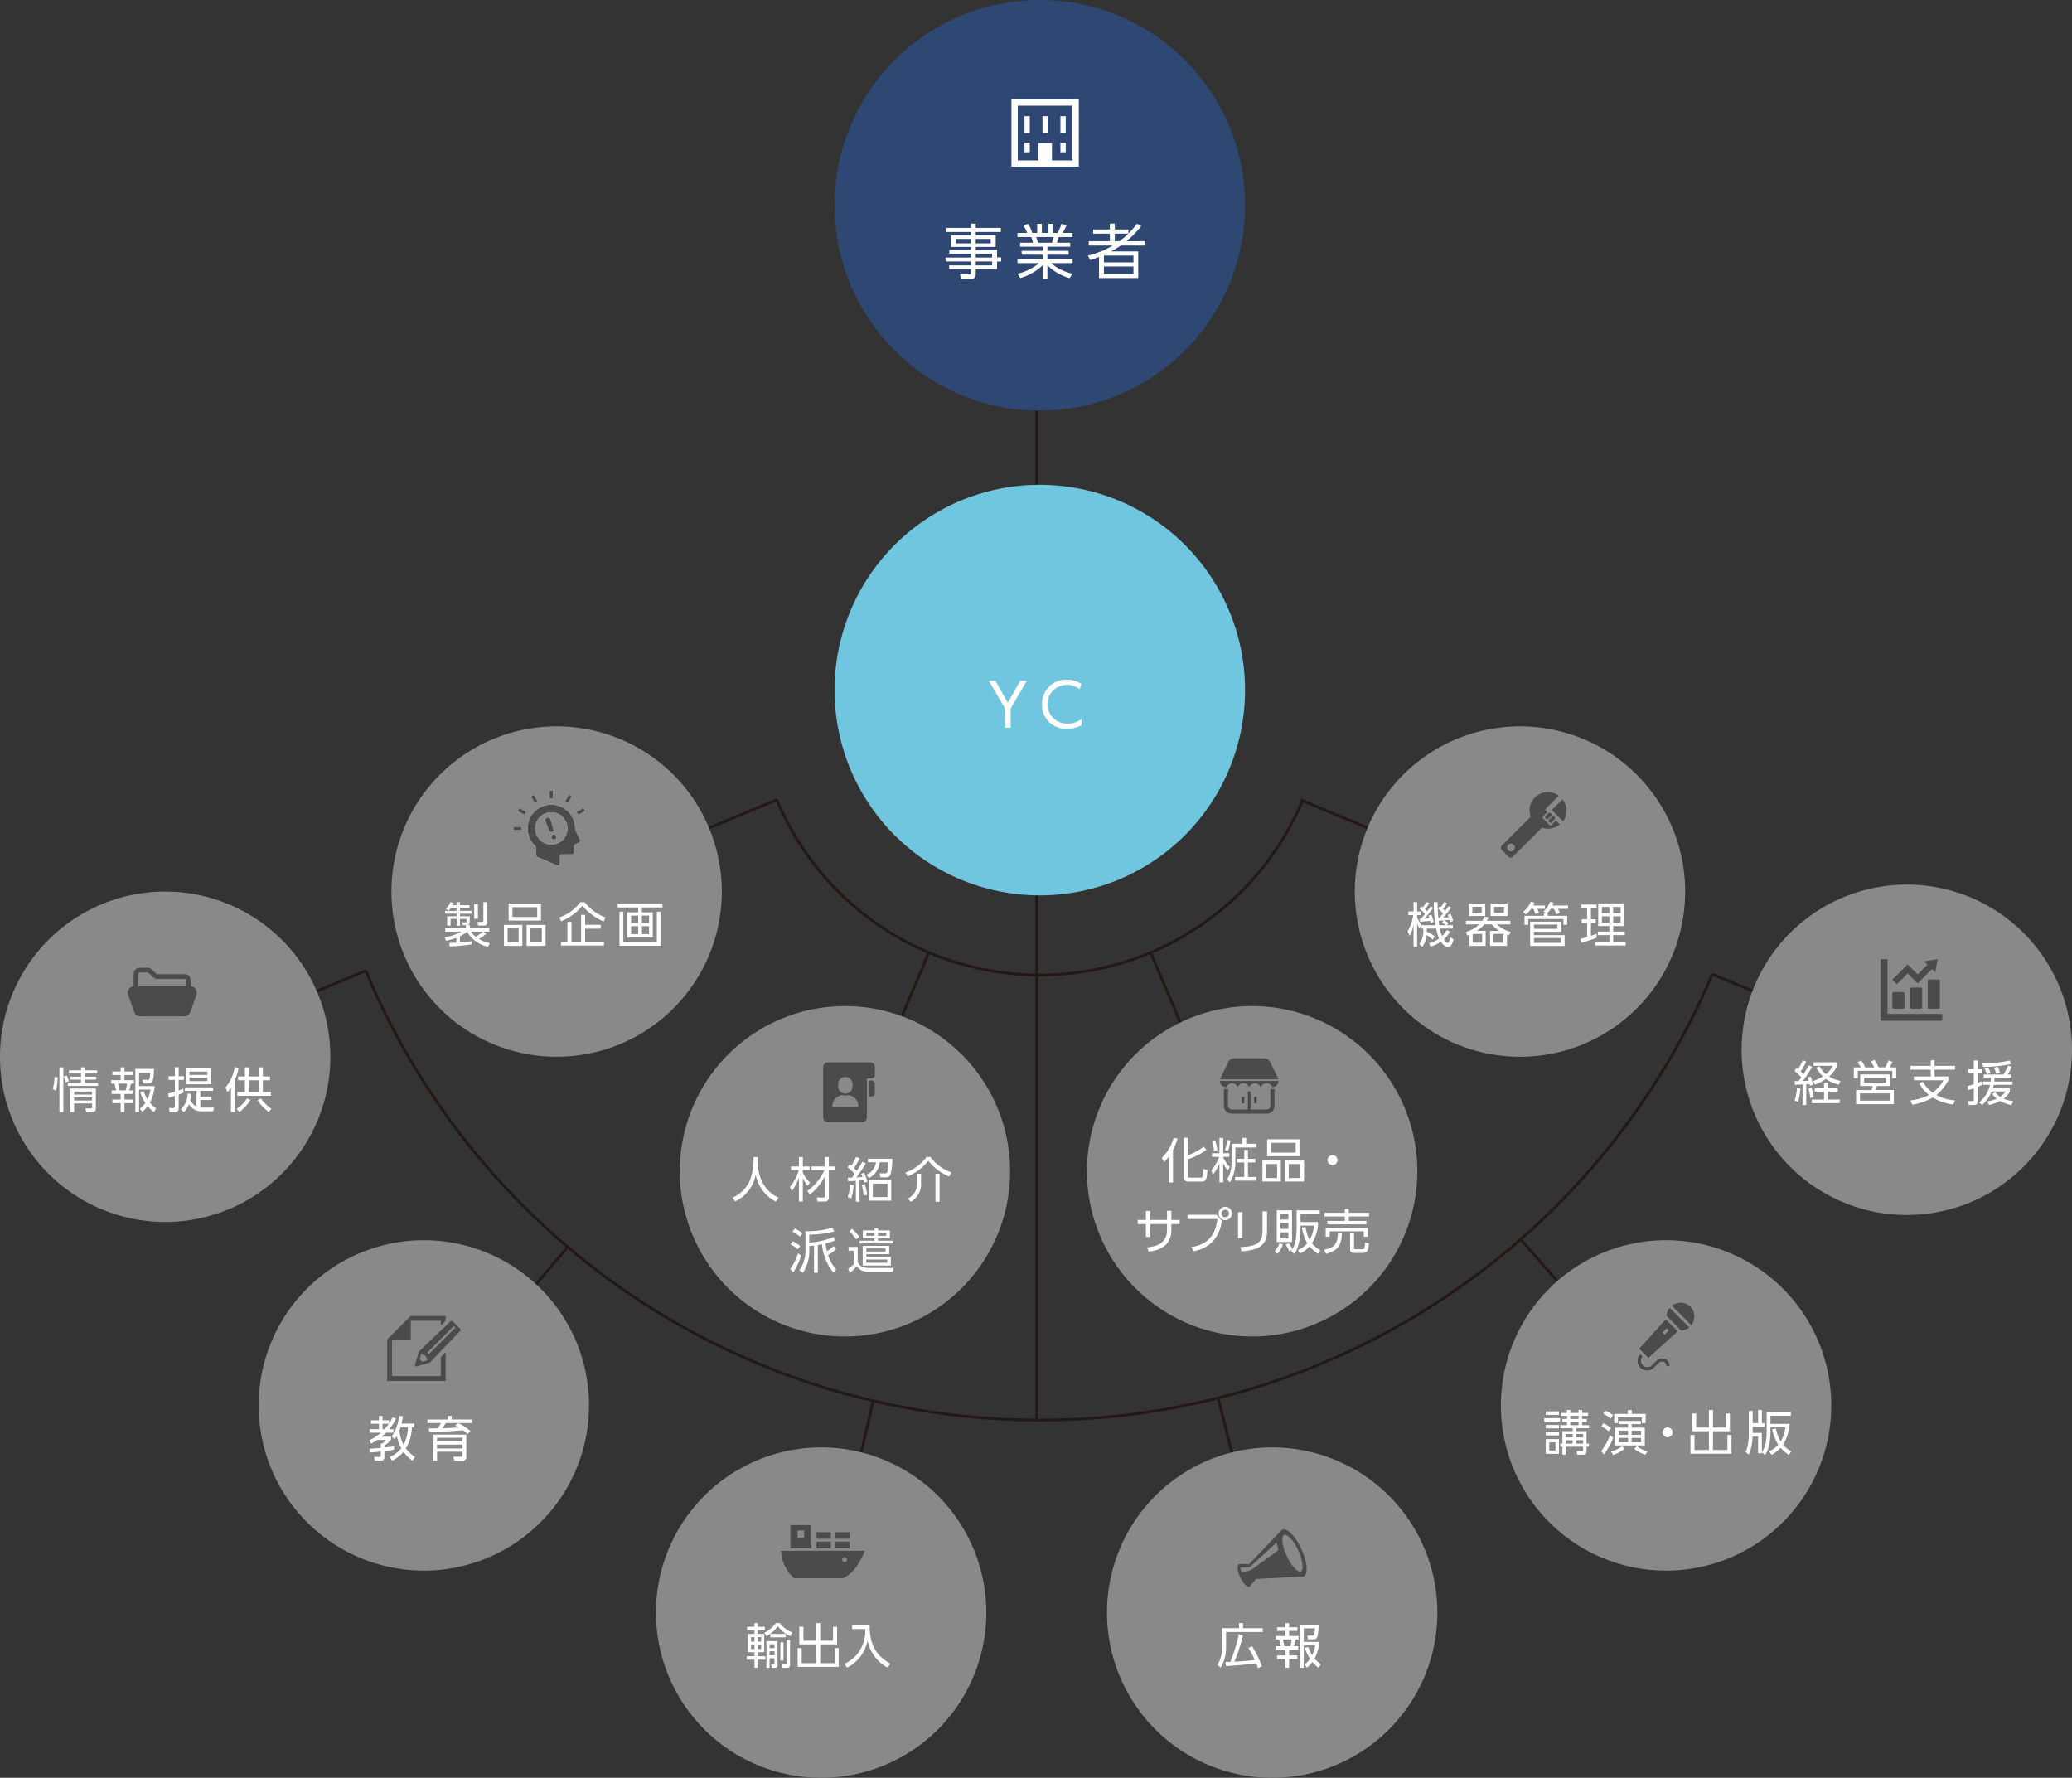 <svg xmlns="http://www.w3.org/2000/svg" xmlns:xlink="http://www.w3.org/1999/xlink" viewBox="0 0 318.122 272.915"><rect x="0" y="0" width="318.122" height="272.915" fill="#333333" stroke="none"/><defs><style>.cls-1,.cls-3{fill:none;}.cls-2{clip-path:url(#clip-path);}.cls-3{stroke:#231815;stroke-miterlimit:10;stroke-width:0.425px;}.cls-4{fill:#898989;}.cls-5{fill:#fff;}.cls-6{fill:#70c6df;}.cls-7{fill:#2e4773;}.cls-8{fill:#4c4b4c;}</style><clipPath id="clip-path" transform="translate(-0 -0)"><rect class="cls-1" width="318.123" height="272.916"/></clipPath></defs><title>アセット 1</title><g id="レイヤー_2" data-name="レイヤー 2"><g id="レイヤー_1-2" data-name="レイヤー 1"><g class="cls-2"><path class="cls-3" d="M262.903,149.56a112.114,112.114,0,0,1-206.743-.536" transform="translate(-0 -0)"/><path class="cls-3" d="M200.028,122.776a43.761,43.761,0,0,1-80.768,0" transform="translate(-0 -0)"/><line class="cls-3" x1="199.673" y1="122.775" x2="234.567" y2="137.452"/><line class="cls-3" x1="262.903" y1="149.559" x2="293.475" y2="162.23"/><line class="cls-3" x1="176.676" y1="146.233" x2="191.157" y2="180.492"/><line class="cls-3" x1="142.609" y1="146.239" x2="127.762" y2="181.361"/><line class="cls-3" x1="119.261" y1="122.775" x2="85.462" y2="136.868"/><line class="cls-3" x1="56.16" y1="149.023" x2="25.608" y2="161.743"/><line class="cls-3" x1="87.168" y1="191.416" x2="64.625" y2="218.004"/><line class="cls-3" x1="134.063" y1="215.07" x2="126.074" y2="249.152"/><line class="cls-3" x1="187.029" y1="214.634" x2="195.323" y2="247.555"/><line class="cls-3" x1="233.369" y1="190.133" x2="255.8" y2="215.749"/><path class="cls-4" d="M110.823,136.868a25.361,25.361,0,1,1-25.36-25.361,25.36,25.36,0,0,1,25.36,25.361" transform="translate(-0 -0)"/></g><path class="cls-5" d="M72.43,144.978a29.254,29.254,0,0,1-3.397.317L68.981,144.75c.288-.008.554-.015,1.093-.045v-.738a9.36,9.36,0,0,1-1.603.458l-.221-.568a6.568,6.568,0,0,0,2.6-.835H68.346v-.51h3.183V142.039h-.443l-.111-.443.524.008c.089,0,.133-.022.133-.141v-.398H70.628v1.063h-.517v-1.063h-.931v1.026h-.524v-1.433h1.455v-.392H68.324V139.831h1.787v-.429h-.886a2.761,2.761,0,0,1-.354.399l-.414-.273a3.168,3.168,0,0,0,.687-1.034l.524.118a2.641,2.641,0,0,1-.17.354h.613v-.473h.517v.473h1.47v.436H70.628v.429h1.765v.436H70.628v.392h1.492v.864c0,.398-.222.458-.34.495h.362v.494h2.984v.51H74.217l.443.325a8.693,8.693,0,0,1-1.115.798,5.388,5.388,0,0,0,1.654.643l-.273.568a5.03,5.03,0,0,1-3.22-2.312,4.972,4.972,0,0,1-1.101.701v.923c.51-.029,1.308-.11,1.824-.185Zm-.118-1.957a2.714,2.714,0,0,0,.761.798,8.47,8.47,0,0,0,1.049-.798Zm1.063-4.225v2.253h-.568v-2.253Zm1.44-.303v3.065a.494.494,0,0,1-.562.531h-.856l-.082-.568.709.007c.155,0,.192-.036.192-.199v-2.836Z" transform="translate(-0 -0)"/><path class="cls-5" d="M80.199,141.987V145.208H77.37v-3.221Zm-2.26.539v2.142h1.691v-2.142Zm5.125-3.796v2.593h-4.971v-2.593Zm-4.38.539v1.5H82.481v-1.5Zm5.081,2.718V145.208h-2.917v-3.221Zm-2.348.539v2.142h1.78v-2.142Z" transform="translate(-0 -0)"/><path class="cls-5" d="M85.862,140.851a6.889,6.889,0,0,0,3.235-2.356h.665a7.395,7.395,0,0,0,3.235,2.356l-.318.612a8.555,8.555,0,0,1-3.257-2.437,8.142,8.142,0,0,1-3.271,2.407Zm6.374,1.721H89.843v1.994h2.888v.591h-6.602v-.591h.989v-3.036h.628v3.036h1.47v-4.114h.627v1.521h2.393Z" transform="translate(-0 -0)"/><path class="cls-5" d="M101.711,139.307H98.557v.754h1.669V143.915H96.327v-3.854h1.654v-.754H94.828v-.562h6.883Zm-6.012.65v4.689h5.147V139.957h.605v5.235H95.108V139.957Zm2.282.605H96.896v1.13h1.086Zm0,1.625H96.896v1.218h1.086Zm1.669-1.625H98.557v1.13h1.093Zm0,1.625H98.557v1.218h1.093Z" transform="translate(-0 -0)"/><g class="cls-2"><path class="cls-4" d="M155.088,179.809a25.361,25.361,0,1,1-25.361-25.361,25.36,25.36,0,0,1,25.361,25.361" transform="translate(-0 -0)"/></g><path class="cls-5" d="M116.348,177.626v.894a7.004,7.004,0,0,0,.724,3.036,5.423,5.423,0,0,0,2.474,2.312l-.436.591a5.886,5.886,0,0,1-3.087-4.144,5.619,5.619,0,0,1-3.139,4.113l-.421-.568a5.124,5.124,0,0,0,2.629-2.555,8.535,8.535,0,0,0,.591-2.792V177.626Z" transform="translate(-0 -0)"/><path class="cls-5" d="M123.999,182.058a6.062,6.062,0,0,1-.738-1.204v3.597h-.599v-3.648a7.579,7.579,0,0,1-1.1,2.046l-.273-.657a7.127,7.127,0,0,0,1.359-2.57h-1.211v-.546h1.226V177.626h.599v1.448h1.041v.546h-1.041v.421a5.528,5.528,0,0,0,1.1,1.507Zm-.074.79a7.974,7.974,0,0,0,2.651-3.213h-1.972v-.561h2.046V177.626h.605v1.448h1.004v.561h-1.004v4.232a.577.577,0,0,1-.643.583h-1.093l-.104-.62.968.007c.192,0,.266-.021.266-.236v-3.013a8.177,8.177,0,0,1-2.282,2.762Z" transform="translate(-0 -0)"/><path class="cls-5" d="M132.935,178.594a21.355,21.355,0,0,1-1.455,2.156c.147-.007.805-.044.938-.052-.104-.258-.133-.324-.207-.487l.458-.191a8.703,8.703,0,0,1,.524,1.366l-.502.185a3.153,3.153,0,0,0-.103-.399c-.207.03-.251.03-.621.06v3.242h-.561v-3.198c-.333.015-1.079.06-1.174.066l-.052-.554c.222,0,.317,0,.62-.007.133-.178.207-.267.421-.569a7.017,7.017,0,0,0-1.079-1.004l.311-.473c.155.118.192.155.251.207a10.059,10.059,0,0,0,.731-1.345l.562.214a12.473,12.473,0,0,1-.886,1.5c.155.14.185.17.436.428.251-.369.576-.894.85-1.381Zm-2.784,5.185a7.216,7.216,0,0,0,.384-1.92l.532.073a8.095,8.095,0,0,1-.369,2.039Zm2.444-.222a9.467,9.467,0,0,0-.295-1.662l.487-.117a11.956,11.956,0,0,1,.362,1.632Zm.458-3.234a2.372,2.372,0,0,0,1.433-1.891h-1.226v-.547h3.737a8.446,8.446,0,0,1-.295,2.489.716.716,0,0,1-.65.369H135.187l-.148-.62.864.007c.229,0,.295-.155.347-.317a7.06,7.06,0,0,0,.147-1.381H135.083a3.243,3.243,0,0,1-1.669,2.437Zm3.781,3.995h-3.419v-3.168H136.834Zm-.576-2.614h-2.252v2.061h2.252Z" transform="translate(-0 -0)"/><path class="cls-5" d="M139.012,180.012a6.984,6.984,0,0,0,3.25-2.407h.576a6.88,6.88,0,0,0,3.234,2.378l-.347.628a7.984,7.984,0,0,1-3.198-2.415,7.65,7.65,0,0,1-3.176,2.393Zm2.4,1.573a3.127,3.127,0,0,1-1.573,2.909l-.458-.494a2.533,2.533,0,0,0,1.433-2.452v-1.366h.598Zm2.844,2.895h-.628v-4.298h.628Z" transform="translate(-0 -0)"/><path class="cls-5" d="M121.34,194.809a9.208,9.208,0,0,0,1.182-2.399l.495.31a10.729,10.729,0,0,1-1.218,2.593Zm1.152-3.027a4.96,4.96,0,0,0-1.107-.754l.303-.473a4.606,4.606,0,0,1,1.167.731Zm.354-1.936a6.146,6.146,0,0,0-1.174-.768l.354-.48a4.827,4.827,0,0,1,1.174.724Zm5.532,1.876a5.332,5.332,0,0,1-1.241.931,5.664,5.664,0,0,0,1.248,2.216l-.414.517a8.053,8.053,0,0,1-1.765-4.372c-.207.045-.443.081-.643.111v4.261h-.583v-4.173c-.111.016-.288.037-.731.074v.317a6.265,6.265,0,0,1-.967,3.789l-.546-.369a5.529,5.529,0,0,0,.923-3.412v-2.6a14.765,14.765,0,0,0,4.158-.524l.251.562a16.313,16.313,0,0,1-3.818.487v1.219a11.457,11.457,0,0,0,3.722-.857l.273.518a10.094,10.094,0,0,1-1.5.479c.089.621.185,1.005.222,1.175a5.315,5.315,0,0,0,1.02-.79Z" transform="translate(-0 -0)"/><path class="cls-5" d="M131.679,191.419v2.172c.177.952,1.219,1.056,1.721,1.056h3.804l-.133.568H133.415a1.905,1.905,0,0,1-1.854-.856,7.788,7.788,0,0,1-1.078,1.063l-.258-.635a5.226,5.226,0,0,0,.864-.731V192.003h-.805v-.584Zm-.221-1.159a7.971,7.971,0,0,0-1.056-1.241l.421-.376a6.721,6.721,0,0,1,1.108,1.226Zm5.642.62h-5.118v-.413h2.29v-.354h-1.802v-1.227h1.802V188.539h.532v.347h1.824v1.227h-1.824v.354h2.297Zm-.569,1.647h-3.522v.413h3.767v1.337h-4.321v-3.021h4.077Zm-2.26-3.258h-1.263v.443h1.263Zm1.699,2.386h-2.961v.466h2.961Zm.251,1.699h-3.212v.494h3.212Zm-.147-4.085h-1.271v.443h1.271Z" transform="translate(-0 -0)"/><g class="cls-2"><path class="cls-4" d="M217.606,179.809a25.362,25.362,0,1,1-25.361-25.361,25.36,25.36,0,0,1,25.361,25.361" transform="translate(-0 -0)"/></g><path class="cls-5" d="M180.1,181.527h-.627v-3.996a4.717,4.717,0,0,1-.746.857l-.34-.65a6.665,6.665,0,0,0,1.81-3.064l.605.104a8.324,8.324,0,0,1-.702,1.728Zm5.118-5a9.713,9.713,0,0,1-2.836,1.433V180.456c0,.267.037.325.325.325h1.625c.272,0,.391,0,.398-1.344l.635.154c-.007,1.795-.465,1.795-.856,1.795H182.471c-.288,0-.709-.037-.709-.613V174.666h.62v2.674a8.25,8.25,0,0,0,2.423-1.314Z" transform="translate(-0 -0)"/><path class="cls-5" d="M186.075,177.591v-.547h1.152v-2.355h.576v2.355h.945v.547h-.945v.104a6.102,6.102,0,0,0,1.004,1.455l-.295.546a4.288,4.288,0,0,1-.709-1.159v2.969h-.576v-2.902a6.73,6.73,0,0,1-.997,1.721l-.251-.635a7.447,7.447,0,0,0,1.211-2.098Zm.317-.923a8.765,8.765,0,0,0-.295-1.521l.473-.104a8.06,8.06,0,0,1,.332,1.514Zm1.684-.111a6.458,6.458,0,0,0,.333-1.565l.509.089a8.771,8.771,0,0,1-.376,1.609Zm3.257-1.868v.894h1.559v.568h-3.22v2.083a6.016,6.016,0,0,1-.835,3.271l-.465-.45a2.685,2.685,0,0,0,.479-.968,6.67,6.67,0,0,0,.244-1.897V175.582h1.64v-.894Zm1.396,3.767h-1.123v2.223h1.285v.568H189.627v-.568h1.403v-2.223H189.938v-.562h1.093v-1.366h.576v1.366h1.123Z" transform="translate(-0 -0)"/><path class="cls-5" d="M196.651,178.159v3.221h-2.828v-3.221Zm-2.26.539v2.142H196.083v-2.142Zm5.125-3.796v2.593h-4.97v-2.593Zm-4.379.539v1.5h3.796v-1.5Zm5.081,2.718v3.221h-2.918v-3.221Zm-2.349.539v2.142h1.779v-2.142Z" transform="translate(-0 -0)"/><path class="cls-5" d="M205.352,178.093a.761.761,0,1,1-.761-.761A.764.764,0,0,1,205.352,178.093Z" transform="translate(-0 -0)"/><path class="cls-5" d="M181.122,187.277v.635h-1.277v.938c0,2.718-2.371,3.153-3.479,3.286l-.243-.643c2.09-.199,3.057-1.049,3.057-2.673v-.909h-2.577v1.987h-.672v-1.987h-1.248v-.635h1.248v-1.374h.672v1.374h2.577V185.874h.665v1.403Z" transform="translate(-0 -0)"/><path class="cls-5" d="M186.772,186.487l.819.931a5.779,5.779,0,0,1-1.174,2.902,4.977,4.977,0,0,1-3.184,1.743l-.317-.628c2.378-.354,3.678-1.647,4.003-4.306h-4.594v-.643Zm2.378-.199a1.026,1.026,0,1,1-1.026-1.026A1.024,1.024,0,0,1,189.15,186.288Zm-1.596,0a.569.569,0,1,0,.569-.569A.574.574,0,0,0,187.555,186.288Z" transform="translate(-0 -0)"/><path class="cls-5" d="M190.762,190.047H190.082V186.081h.68Zm3.767-.945c0,2.467-2.023,2.873-3.907,2.991l-.199-.643c1.994-.096,3.412-.421,3.412-2.305v-3.183h.694Z" transform="translate(-0 -0)"/><path class="cls-5" d="M195.689,192.093a3.873,3.873,0,0,0,.768-1.27l.518.244a4.665,4.665,0,0,1-.835,1.41Zm2.681-6.292v4.859h-2.349v-4.859Zm-.562.546h-1.218v.872h1.218Zm0,1.389h-1.218v.916h1.218Zm0,1.447h-1.218v.923h1.218Zm1.264-3.382H202.624v.568h-2.946v1.226h2.681v.584a6.488,6.488,0,0,1-.923,2.673,4.753,4.753,0,0,0,1.284,1.086l-.324.547a5.408,5.408,0,0,1-1.337-1.152,4.429,4.429,0,0,1-1.47,1.101l-.34-.532a3.591,3.591,0,0,0,1.455-1.063,6.535,6.535,0,0,1-.805-2.378l.554-.125a5.486,5.486,0,0,0,.62,1.986,5.175,5.175,0,0,0,.68-2.172h-2.075v.555a11.562,11.562,0,0,1-.273,2.193,4.63,4.63,0,0,1-.672,1.588l-.532-.377a2.635,2.635,0,0,0,.192-.266l-.466.243a4.859,4.859,0,0,0-.546-1.019l.494-.215a4.654,4.654,0,0,1,.555.924,4.425,4.425,0,0,0,.554-1.921,9.4,9.4,0,0,0,.089-1.174Z" transform="translate(-0 -0)"/><path class="cls-5" d="M203.304,191.856c1.685-.34,2.061-1.012,2.105-2.526h.62c-.044,2.002-.753,2.682-2.422,3.154Zm3.169-5.672v-.599h.612v.599h3.109v.568H207.085v.68h2.703v.524h-6.004v-.524h2.688v-.68h-3.117v-.568Zm3.537,2.312v1.366h-.62v-.835h-5.236v.835H203.54v-1.366Zm-2.119,3.848c-.414,0-.605-.178-.605-.554v-2.46h.605v2.238c0,.155.007.207.177.207h1.02c.377,0,.421-.008.495-1.027l.612.163c-.089.938-.236,1.433-.923,1.433Z" transform="translate(-0 -0)"/><g class="cls-2"><path class="cls-4" d="M318.123,161.161a25.361,25.361,0,1,1-25.36-25.361,25.36,25.36,0,0,1,25.36,25.361" transform="translate(-0 -0)"/></g><path class="cls-5" d="M278.23,163.777a19.85,19.85,0,0,1-1.426,2.171c.473-.015.702-.022.887-.037-.06-.199-.104-.31-.162-.465l.457-.178a5.837,5.837,0,0,1,.399,1.248l-.503.17a2.408,2.408,0,0,0-.059-.288,5.034,5.034,0,0,1-.502.045v3.197h-.569v-3.168c-.185.015-.997.059-1.166.066l-.052-.568h.605c.147-.185.31-.421.421-.576a6.412,6.412,0,0,0-1.049-.982l.303-.458c.118.081.17.118.244.178a9.372,9.372,0,0,0,.73-1.352l.547.199a11.949,11.949,0,0,1-.872,1.507c.141.14.296.288.422.436.051-.081.465-.702.819-1.381Zm-2.695,5.177a7.822,7.822,0,0,0,.361-1.935l.532.073a9.401,9.401,0,0,1-.362,2.054Zm2.399-.392a6.901,6.901,0,0,0-.288-1.47l.48-.155a6.451,6.451,0,0,1,.325,1.529Zm4.225-.982h-1.507v1.219h1.81v.554h-4.269v-.554h1.861v-1.219h-1.447v-.576h1.447v-.79h.598v.79h1.507Zm.192-1.063a5.672,5.672,0,0,1-2.009-.879,7.405,7.405,0,0,1-1.684.872l-.304-.547a7.883,7.883,0,0,0,1.515-.716,5.976,5.976,0,0,1-1.012-1.33l.487-.229a4.933,4.933,0,0,0,.997,1.219,3.98,3.98,0,0,0,1.063-1.293h-2.954v-.539h3.604v.524a3.981,3.981,0,0,1-1.233,1.662,5.3,5.3,0,0,0,1.751.672Z" transform="translate(-0 -0)"/><path class="cls-5" d="M287.764,163.858a6.236,6.236,0,0,0-.539-.887l.562-.251a5.689,5.689,0,0,1,.643,1.138h.997a5.74,5.74,0,0,0,.524-1.063l.628.214a6.459,6.459,0,0,1-.473.85h1.026v1.661h-.605v-1.13h-5.296v1.13H284.625v-1.661h1.086c-.104-.178-.281-.466-.51-.79l.554-.259a6.253,6.253,0,0,1,.636,1.049Zm2.386,2.865h-1.979c-.029.096-.155.524-.185.613h2.784V169.501h-5.797v-2.164h2.37a3.23,3.23,0,0,0,.192-.613h-1.928v-1.787h4.542Zm.015,1.123h-4.594v1.122h4.594Zm-.613-2.423h-3.353v.82h3.353Z" transform="translate(-0 -0)"/><path class="cls-5" d="M299.905,169.567a8.231,8.231,0,0,1-3.168-1.079,9.296,9.296,0,0,1-3.139,1.101l-.281-.657a8.3,8.3,0,0,0,2.858-.834,5.499,5.499,0,0,1-1.484-1.751l.517-.295a5.239,5.239,0,0,0,1.529,1.684,6.098,6.098,0,0,0,1.654-1.897h-4.55v-.584h2.585v-1.049H293.296v-.583h3.131v-.85h.599v.85h3.139v.583h-3.139v1.049h2.104v.584a7.018,7.018,0,0,1-1.824,2.252,6.699,6.699,0,0,0,2.844.827Z" transform="translate(-0 -0)"/><path class="cls-5" d="M304.299,166.547a6.021,6.021,0,0,1-.657.303v2.223c0,.199-.008.562-.568.562h-.806l-.073-.605h.643c.125,0,.206,0,.206-.2v-1.75a7.216,7.216,0,0,1-.886.266l-.06-.627a8.228,8.228,0,0,0,.945-.267v-1.758h-.886v-.546h.886v-1.345h.599v1.345h.687v.546h-.687v1.552c.236-.097.398-.163.649-.267Zm-.429,2.688a4.941,4.941,0,0,0,1.669-2.703h-1.085v-.494h1.174a5.144,5.144,0,0,0,.037-.591h-1.101v-.487h3.028a8.312,8.312,0,0,0,.716-1.382l.555.207a7.076,7.076,0,0,1-.621,1.175h.591v.487H306.233c0,.185-.007.303-.029.591h2.784v.494h-2.865c-.06.252-.111.422-.155.555H308.582v.473a3.074,3.074,0,0,1-.952,1.107,6.042,6.042,0,0,0,1.477.384l-.303.599a5.982,5.982,0,0,1-1.706-.643,6.844,6.844,0,0,1-1.713.628l-.244-.569a5.131,5.131,0,0,0,1.44-.406,2.912,2.912,0,0,1-.702-.738l.48-.258a2.437,2.437,0,0,0,.731.716,3.091,3.091,0,0,0,.849-.827h-2.142a5.782,5.782,0,0,1-1.499,2.112Zm.458-6.004a17.638,17.638,0,0,0,4.225-.429l.259.524a20.697,20.697,0,0,1-4.313.466Zm.709,1.677a4.348,4.348,0,0,0-.347-.872l.583-.147a3.906,3.906,0,0,1,.34.879Zm1.447-.066a4.149,4.149,0,0,0-.347-.938l.605-.133a4.472,4.472,0,0,1,.325.938Z" transform="translate(-0 -0)"/><g class="cls-2"><path class="cls-4" d="M258.731,136.868a25.362,25.362,0,1,1-25.361-25.361,25.361,25.361,0,0,1,25.361,25.361" transform="translate(-0 -0)"/></g><path class="cls-5" d="M221.09,139.115c.089.073.111.096.148.125a7.484,7.484,0,0,0,.487-.768l.45.177a8.472,8.472,0,0,1-.62.894c.081.081.222.222.303.317.421-.546.458-.598.554-.745l.399.214a16.94,16.94,0,0,1-1.233,1.543c.583-.036.62-.036.856-.059-.052-.163-.089-.251-.141-.377l.421-.162a7.409,7.409,0,0,1,.392,1.101l-.458.191a3.352,3.352,0,0,0-.089-.369c-.162.022-.768.081-.827.089a6.602,6.602,0,0,1,.673.421l-.267.325h.931v.517h-2.001a4.702,4.702,0,0,0,.34,1.138,3.613,3.613,0,0,0,.716-.909l.51.236a4.715,4.715,0,0,1-.945,1.182c.251.406.466.584.576.584.147,0,.251-.199.429-.916l.473.362c-.2.761-.399,1.13-.872,1.13-.524,0-.952-.605-1.07-.79a5.686,5.686,0,0,1-1.573.745l-.251-.509a4.368,4.368,0,0,0,1.551-.731,7.289,7.289,0,0,1-.458-1.521h-1.418c0,.17-.008.303-.015.473a4.97,4.97,0,0,1,1.233.746l-.325.473a4.294,4.294,0,0,0-.945-.694,3.173,3.173,0,0,1-.665,1.81l-.436-.429a3.543,3.543,0,0,0,.584-2.378h-.303v-.443l-.281.414a4.244,4.244,0,0,1-.347-.761v3.589h-.547v-3.353a6.107,6.107,0,0,1-.598,1.677l-.311-.725a6.731,6.731,0,0,0,.864-2.466h-.754v-.562h.798v-1.433h.547v1.433h.583v.562h-.583v.332a5.424,5.424,0,0,0,.679,1.219h2.143a22.797,22.797,0,0,1-.267-3.545h.591a23.139,23.139,0,0,0,.118,2.415h.155c.185-.192.451-.524.562-.657a6.022,6.022,0,0,0-.775-.776Zm-1.351,1.299a5.223,5.223,0,0,1,.384,1.123l-.451.162c-.029-.147-.044-.214-.073-.324-.259.029-1.507.125-1.573.133l-.066-.466a1.379,1.379,0,0,0,.207-.007c.096-.104.266-.296.62-.738a8.707,8.707,0,0,0-.842-.806l.317-.347c.089.066.111.081.178.133a4.958,4.958,0,0,0,.575-.805l.451.17a6.154,6.154,0,0,1-.702.93,4.501,4.501,0,0,1,.318.34,7.494,7.494,0,0,0,.561-.775l.392.251c-.369.518-1.004,1.308-1.3,1.633.259-.008.443-.015.738-.037a2.758,2.758,0,0,0-.154-.406Zm1.92.879c-.273.022-.502.037-.775.06.021.185.066.479.096.68h1.056c-.088-.06-.391-.259-.642-.392Z" transform="translate(-0 -0)"/><path class="cls-5" d="M228.098,142.896v2.318h-2.518v-1.698c-.118.044-.148.059-.296.11l-.236-.539a5.316,5.316,0,0,0,2.075-1.182h-2.053v-.547h2.511a2.819,2.819,0,0,0,.347-.657l.613.141a3.798,3.798,0,0,1-.258.517h3.611v.547h-2.083a5.263,5.263,0,0,0,2.156,1.167l-.288.532a2.372,2.372,0,0,1-.303-.119v1.729h-2.6v-2.318h1.418a4.586,4.586,0,0,1-1.152-.99h-1.145a5.068,5.068,0,0,1-1.152.99Zm-.059-4.173v1.897h-2.519V138.724Zm-.547.487h-1.433v.916h1.433Zm.066,4.158h-1.447v1.351h1.447Zm3.893-4.646v1.897H228.858V138.724Zm-.613,4.646h-1.528v1.351h1.528Zm.074-4.158h-1.515v.916h1.515Z" transform="translate(-0 -0)"/><path class="cls-5" d="M237.197,139.012v.509h-1.167a3.293,3.293,0,0,1,.251.613l-.568.185a4.686,4.686,0,0,0-.288-.798H235.085a3.689,3.689,0,0,1-.827.872l-.414-.414a3.496,3.496,0,0,0,1.167-1.528l.591.11a4.587,4.587,0,0,1-.199.451Zm.421,1.196v.384h2.99v1.374h-.575v-.879h-5.399v.879h-.568v-1.374h2.969V140.208h.369l-.421-.303a3.411,3.411,0,0,0,.99-1.448l.568.097c-.066.191-.104.28-.178.458h2.394v.509h-1.573a3.677,3.677,0,0,1,.317.636l-.562.185a7.288,7.288,0,0,0-.361-.82H238.083a3.142,3.142,0,0,1-.576.688Zm2.09,1.285v1.551h-4.188v.517h4.704v1.654h-5.295v-3.722Zm-4.188.45v.643h3.597v-.643Zm0,2.061v.738h4.121v-.738Z" transform="translate(-0 -0)"/><path class="cls-5" d="M245.135,143.959a19.567,19.567,0,0,1-2.37.769l-.097-.605c.259-.06.665-.178,1.005-.266v-2.157h-.835V141.123h.835v-1.69h-.908v-.569h2.363v.569h-.864V141.123h.731v.576h-.731v1.973c.362-.126.591-.215.864-.318Zm4.254-5.266V142.165h-1.713v.842h1.787v.547h-1.787v1.041h1.92v.554h-4.689v-.554h2.193v-1.041h-1.772v-.547h1.772v-.842h-1.721v-3.472Zm-2.289.532h-1.152v.952h1.152Zm0,1.447h-1.152v.968h1.152Zm1.721-1.447h-1.145v.952h1.145Zm0,1.447h-1.145v.968h1.145Z" transform="translate(-0 -0)"/><g class="cls-2"><path class="cls-4" d="M90.434,215.749a25.361,25.361,0,1,1-25.36-25.361,25.36,25.36,0,0,1,25.36,25.361" transform="translate(-0 -0)"/></g><path class="cls-5" d="M60.792,217.804a7.318,7.318,0,0,1-1.034,1.595h.657v.539H59.271a8.723,8.723,0,0,1-.672.613h1.44v.466a4.313,4.313,0,0,1-1.012.9v.296c.487-.045,1.004-.126,1.47-.192v.517c-.266.052-.709.134-1.47.229v.856a.534.534,0,0,1-.606.613h-.886l-.103-.584.834.008c.118,0,.199-.029.199-.178v-.657c-.546.066-1.196.118-1.684.148l-.044-.576c.428-.022,1.263-.089,1.728-.126v-.672h.244a2.691,2.691,0,0,0,.546-.547H57.934a8.223,8.223,0,0,1-.953.562l-.258-.524a7.01,7.01,0,0,0,1.757-1.152H56.782v-.539h1.403v-.834H56.952V218.04h1.233v-.665h.547v.665h1.012v.487a5.282,5.282,0,0,0,.524-.96Zm-1.757,1.595a6.855,6.855,0,0,0,.679-.834h-.982v.834Zm4.579-.863v.598h-.384a6.733,6.733,0,0,1-.909,3.228,5.786,5.786,0,0,0,1.389,1.308l-.369.568a5.845,5.845,0,0,1-1.396-1.366,5.492,5.492,0,0,1-1.743,1.366l-.384-.562a4.738,4.738,0,0,0,1.787-1.337,6.72,6.72,0,0,1-.679-1.897c-.118.206-.214.34-.325.509l-.465-.436a6.327,6.327,0,0,0,1.13-3.16l.591.066c-.081.554-.14.827-.207,1.115Zm-2.127.598a4.845,4.845,0,0,1-.162.487,5.98,5.98,0,0,0,.642,2.193,6.386,6.386,0,0,0,.672-2.681Z" transform="translate(-0 -0)"/><path class="cls-5" d="M70.422,218.483a8.693,8.693,0,0,1,1.832,1.233l-.465.428a5.991,5.991,0,0,0-.702-.576c-1.233.126-3.634.259-5.185.267l-.059-.555c.443-.007.635-.007,1.337-.015a5.864,5.864,0,0,0,.532-.805H65.622v-.539h3.131v-.554h.599v.554h3.131v.539h-4.04c-.244.377-.295.443-.554.79.953-.029,1.108-.037,2.555-.104-.222-.133-.273-.162-.561-.332Zm1.174,5.125a.555.555,0,0,1-.635.62H69.743l-.14-.605,1.182.015c.199,0,.214-.037.214-.191v-.591h-3.892v1.373h-.606v-3.995h5.096Zm-.599-2.888h-3.892v.568h3.892Zm0,1.049h-3.892v.591h3.892Z" transform="translate(-0 -0)"/><g class="cls-2"><path class="cls-4" d="M220.684,247.555a25.362,25.362,0,1,1-25.361-25.361,25.36,25.36,0,0,1,25.361,25.361" transform="translate(-0 -0)"/></g><path class="cls-5" d="M190.237,249.949v-.775h.613v.775h3.021v.583h-5.628v2.305a5.821,5.821,0,0,1-.842,3.176l-.473-.458a4.617,4.617,0,0,0,.701-2.562v-3.043Zm1.98,2.755a14.733,14.733,0,0,1,1.528,3.102l-.613.266c-.088-.266-.154-.465-.266-.731-1.219.2-3.663.377-4.638.429l-.096-.628c.442-.007.627-.015.775-.021a26.033,26.033,0,0,0,1.3-4.254l.643.162a29.686,29.686,0,0,1-1.322,4.062c1.233-.073,2.023-.118,3.131-.251a15.552,15.552,0,0,0-.989-1.868Z" transform="translate(-0 -0)"/><path class="cls-5" d="M197.925,249.181v.636h1.27v.546H197.925v.783h1.454v.539h-.465c-.066.34-.192.819-.259,1.034h.657v.546h-1.388v.864h1.27v.547H197.925v1.358h-.584v-1.358h-1.271v-.547h1.271v-.864h-1.389v-.546h.694a6.917,6.917,0,0,0-.273-1.034h-.487v-.539h1.455v-.783h-1.271v-.546h1.271v-.636Zm.177,3.538a5.185,5.185,0,0,0,.214-1.034h-1.373a8.35,8.35,0,0,1,.251,1.034Zm4.335,3.315a5.194,5.194,0,0,1-.938-.908,4.54,4.54,0,0,1-.835.887l-.369-.495a3.872,3.872,0,0,0,.842-.879,5.653,5.653,0,0,1-.79-1.646l.517-.163a7.24,7.24,0,0,0,.592,1.271,5.826,5.826,0,0,0,.473-1.507h-1.758v3.441h-.576V249.417h2.851a6.658,6.658,0,0,1-.199,1.905c-.052.118-.155.333-.613.333h-.819l-.104-.569.716.008c.325,0,.414-.111.451-1.115h-1.706v2.075h2.385a6.612,6.612,0,0,1-.724,2.556,6.905,6.905,0,0,0,.96.879Z" transform="translate(-0 -0)"/><g class="cls-2"><path class="cls-4" d="M281.162,215.749a25.362,25.362,0,1,1-25.361-25.361,25.361,25.361,0,0,1,25.361,25.361" transform="translate(-0 -0)"/></g><path class="cls-5" d="M239.528,217.706v.524H237.092V217.706Zm-.17-1.041v.539h-2.038V216.665Zm0,2.09v.524h-2.038v-.524Zm0,1.086v.517h-2.038v-.517Zm0,1.078v2.26h-2.03v-2.26Zm-.539.502h-.96v1.248h.96Zm1.063,1.891v-1.219h-.324v-.479h.324v-1.913h1.573v-.443h-1.897V218.792H240.585v-.517h-.709V217.832h.709v-.48h-.924v-.442h.924v-.458h.517v.458h1.263v-.458h.539v.458h.924v.442h-.924v.48h.717v.443h-.717v.517H243.96v.465h-1.972v.443h1.603v1.913H243.96v.479h-.369v.688c0,.384-.133.531-.547.531h-.886l-.089-.568.805.007c.185,0,.192-.059.192-.177v-.48h-2.659v1.219Zm1.573-3.168h-1.049v.524h1.049Zm0,.945h-1.049v.524h1.049Zm.908-3.737h-1.263v.48h1.263Zm0,.924h-1.263v.517h1.263Zm.702,1.868h-1.078v.524h1.078Zm0,.945h-1.078v.524h1.078Z" transform="translate(-0 -0)"/><path class="cls-5" d="M245.85,222.758a10.829,10.829,0,0,0,1.366-2.43l.48.369a11.719,11.719,0,0,1-1.44,2.585Zm1.138-3.043a6.183,6.183,0,0,0-1.108-.753l.296-.473a5.733,5.733,0,0,1,1.174.738Zm.317-1.935a6.296,6.296,0,0,0-1.145-.761l.324-.487a6.569,6.569,0,0,1,1.196.724Zm.029,5.052a4.611,4.611,0,0,0,1.677-.806l.428.362a5.568,5.568,0,0,1-1.758.96Zm4.741-4.365v-.879h-3.655v.879h-.584v-1.41h2.105v-.591h.591v.591h2.127v1.41Zm-.147-.332v.487h-1.418v.539h2.023v2.732h-4.549V219.161h1.979V218.622h-1.403v-.487Zm-3.375,1.499v.643h1.41v-.643Zm0,1.101v.68h1.41v-.68Zm1.957-1.101v.643h1.455v-.643Zm0,1.101v.68h1.455v-.68Zm.819,1.277a4.374,4.374,0,0,0,1.61.79l-.317.518a5.203,5.203,0,0,1-1.706-.923Z" transform="translate(-0 -0)"/><path class="cls-5" d="M256.796,219.885a.761.761,0,1,1-.761-.761A.764.764,0,0,1,256.796,219.885Z" transform="translate(-0 -0)"/><path class="cls-5" d="M260.424,217.005v2.142h1.957V216.458h.62v2.688h1.972v-2.142h.628v2.71H263.001v2.881h2.216v-2.312h.628V223.164h-6.3v-2.88h.62v2.312h2.216v-2.881h-2.585v-2.71Z" transform="translate(-0 -0)"/><path class="cls-5" d="M271.242,216.761H274.957v.584h-3.131v1.24H274.75a6.738,6.738,0,0,1-.997,3.198,4.447,4.447,0,0,0,1.271,1.012l-.369.547a6.141,6.141,0,0,1-1.271-1.086,4.894,4.894,0,0,1-1.396,1.07l-.377-.539a3.981,3.981,0,0,0,1.411-.997,6.919,6.919,0,0,1-.924-2.37l.569-.126a6.092,6.092,0,0,0,.73,1.994,5.299,5.299,0,0,0,.709-2.156h-2.281v.546a9.566,9.566,0,0,1-.236,2.305,3.468,3.468,0,0,1-.613,1.366l-.473-.413v.162h-.576v-2.562h-.842a7.731,7.731,0,0,1-.576,2.776l-.502-.413a3.744,3.744,0,0,0,.354-1.13,9.657,9.657,0,0,0,.14-1.699v-3.479h.599v1.876h.835v-2.001h.576v2.001h.413v.569h-1.824v.938h1.403v2.954c.369-.51.738-1.204.738-3.286Z" transform="translate(-0 -0)"/><g class="cls-2"><path class="cls-4" d="M151.435,247.555a25.361,25.361,0,1,1-25.361-25.361,25.36,25.36,0,0,1,25.361,25.361" transform="translate(-0 -0)"/></g><path class="cls-5" d="M115.836,249.741v-.568h.502v.568h1.093v.532h-1.093v.561h.997v2.799h-.997v.621h1.174v.531h-1.174V256.041h-.502v-1.256h-1.189v-.531h1.189v-.621h-.997V250.834h.997v-.561h-1.13v-.532Zm0,1.58H115.312v.694h.524Zm0,1.123H115.312v.709h.524Zm1.034-1.123h-.532v.694h.532Zm0,1.123h-.532v.709h.532Zm.48-1.78a4.938,4.938,0,0,0,1.78-1.491h.599a4.34,4.34,0,0,0,1.92,1.425l-.288.576a4.254,4.254,0,0,1-1.927-1.543,5.008,5.008,0,0,1-1.758,1.543Zm2.031,4.948c0,.296-.089.429-.495.429h-.406l-.089-.576.369.008c.155,0,.155-.082.155-.148v-.753h-.761V256.041h-.48V251.928h1.706Zm-.465-3.19h-.761v.591h.761Zm0,1.063h-.761v.62h.761Zm-.635-2.134V250.834h2.327v.518Zm2.016.768v2.799h-.487v-2.799Zm.997,3.42a.445.445,0,0,1-.51.502h-.716l-.096-.576.62.008c.118,0,.163-.037.163-.178v-3.516h.539Z" transform="translate(-0 -0)"/><path class="cls-5" d="M123.348,249.727v2.142h1.957v-2.688h.621v2.688H127.897v-2.142h.628v2.71h-2.6v2.881h2.215v-2.312h.628v2.88h-6.3v-2.88h.621v2.312h2.215v-2.881h-2.585v-2.71Z" transform="translate(-0 -0)"/><path class="cls-5" d="M133.525,249.461c-.059,2.895.975,4.748,3.183,5.938l-.436.605a6.027,6.027,0,0,1-3.065-4.165,5.931,5.931,0,0,1-3.146,4.165l-.414-.583a5.228,5.228,0,0,0,2.385-2.105,5.766,5.766,0,0,0,.812-3.234h-2.009v-.62Z" transform="translate(-0 -0)"/><g class="cls-2"><path class="cls-4" d="M50.722,162.23a25.361,25.361,0,1,1-25.361-25.361,25.36,25.36,0,0,1,25.361,25.361" transform="translate(-0 -0)"/></g><path class="cls-5" d="M8.836,165.37a7.164,7.164,0,0,1-.266,2.067l-.488-.251a5.381,5.381,0,0,0,.266-1.839Zm.894-1.515v6.861H9.124v-6.861Zm.384,2.326a5.52,5.52,0,0,0-.333-.915l.443-.178a6.3,6.3,0,0,1,.354.894Zm2.932-.894h1.729v.451H13.045v.494h2.016v.473h-4.645v-.473h2.031v-.494h-1.684v-.451h1.684v-.494H10.579v-.48h1.868v-.458h.598v.458h1.876v.48h-1.876Zm1.677,4.749c0,.502-.104.68-.702.68h-.783l-.118-.562h.827c.192,0,.192-.133.192-.229v-.532H11.384v1.322H10.793v-3.604h3.929Zm-.584-2.467H11.384v.466h2.755Zm0,.908H11.384v.466h2.755Z" transform="translate(-0 -0)"/><path class="cls-5" d="M19.108,163.855v.636h1.271v.546H19.108v.783h1.455v.539h-.465c-.066.34-.192.819-.258,1.034h.657v.546H19.108v.864h1.271v.547H19.108v1.358h-.584v-1.358h-1.27v-.547h1.27v-.864H17.137v-.546h.694a7.1,7.1,0,0,0-.273-1.034h-.487v-.539H18.525v-.783h-1.27v-.546h1.27v-.636Zm.177,3.538A5.219,5.219,0,0,0,19.5,166.359H18.126a8.482,8.482,0,0,1,.251,1.034Zm4.335,3.315a5.191,5.191,0,0,1-.938-.908,4.571,4.571,0,0,1-.834.887l-.37-.495a3.893,3.893,0,0,0,.842-.879,5.663,5.663,0,0,1-.791-1.647l.517-.162a7.285,7.285,0,0,0,.591,1.27,5.806,5.806,0,0,0,.473-1.507H21.354v3.441h-.576v-6.617h2.851a6.634,6.634,0,0,1-.2,1.905c-.052.118-.155.333-.613.333h-.82l-.104-.569.717.008c.325,0,.413-.11.45-1.115H21.354v2.075h2.386a6.614,6.614,0,0,1-.724,2.556,6.913,6.913,0,0,0,.96.879Z" transform="translate(-0 -0)"/><path class="cls-5" d="M28.199,167.726a4.224,4.224,0,0,1-.76.303v2.09a.56.56,0,0,1-.643.605h-.746l-.089-.627.65.007c.103,0,.236,0,.236-.207v-1.669c-.621.192-.687.215-.931.273l-.096-.628c.384-.088.598-.147,1.027-.273v-1.824h-.96v-.561h.96v-1.374h.591v1.374h.812v.561h-.812v1.633c.236-.089.28-.104.694-.259Zm-.421,2.562a3.303,3.303,0,0,0,1.027-2.422l.568.081a9.058,9.058,0,0,1-.155.9,2.068,2.068,0,0,0,.953,1.027v-2.415H28.384v-.532h4.342v.532H30.762v.886h1.706v.524H30.762v1.145a1.249,1.249,0,0,0,.199.015h1.891l-.125.569H31.094a2.153,2.153,0,0,1-2.068-1.086,3.232,3.232,0,0,1-.805,1.196Zm4.624-3.84h-3.863v-2.43h3.863Zm-.562-1.942H29.1v.51h2.74Zm0,.923H29.1v.539h2.74Z" transform="translate(-0 -0)"/><path class="cls-5" d="M36.071,170.709H35.458V166.957a4.077,4.077,0,0,1-.524.688l-.318-.694a6.359,6.359,0,0,0,1.418-3.132l.605.104a7.566,7.566,0,0,1-.568,1.847Zm.251-.494a4.669,4.669,0,0,0,1.595-1.604l.532.244a5.76,5.76,0,0,1-1.706,1.839Zm1.883-6.359v1.396H39.749v-1.396h.613v1.396h1.093v.583H40.362v1.81h1.24v.583H36.44v-.583H37.6v-1.81H36.551v-.583H37.6v-1.396Zm1.543,1.979H38.206v1.81H39.749Zm.31,2.784a6.667,6.667,0,0,0,1.625,1.596l-.428.494a7.687,7.687,0,0,1-1.699-1.787Z" transform="translate(-0 -0)"/><g class="cls-2"><line class="cls-3" x1="159.161" y1="54.129" x2="159.161" y2="218.004"/><path class="cls-6" d="M191.158,105.939a31.514,31.514,0,1,1-31.514-31.514,31.514,31.514,0,0,1,31.514,31.514" transform="translate(-0 -0)"/></g><path class="cls-5" d="M154.297,108.755l-2.485-4.265h1l1.917,3.384,1.926-3.384h1l-2.485,4.265v2.962h-.871Z" transform="translate(-0 -0)"/><path class="cls-5" d="M166.043,111.332a4.476,4.476,0,0,1-2.21.532,3.598,3.598,0,0,1-3.843-3.741,3.663,3.663,0,0,1,3.833-3.778,3.895,3.895,0,0,1,2.22.66l-.294.789a2.978,2.978,0,0,0-1.944-.66,2.972,2.972,0,1,0,.092,5.942,3.336,3.336,0,0,0,2.146-.697Z" transform="translate(-0 -0)"/><g class="cls-2"><path class="cls-7" d="M191.158,31.514a31.514,31.514,0,1,1-31.514-31.514,31.514,31.514,0,0,1,31.514,31.514" transform="translate(-0 -0)"/></g><path class="cls-5" d="M153.66,35.61h-3.852v.523h3.063v1.77h-3.063v.477h3.274v1.137h.633v.624h-.633v1.174h-3.274V42.039a.717.717,0,0,1-.798.807h-1.495l-.11-.743,1.357.009c.257,0,.303-.101.303-.293v-.504H145.728v-.578h3.338v-.605h-3.888v-.596h3.888v-.596h-3.311v-.56h3.311v-.477h-3.044v-1.77h3.044v-.523h-3.796v-.624h3.796v-.651h.743v.651h3.852Zm-4.594,1.064h-2.292v.688h2.292Zm3.044,0h-2.302v.688h2.302Zm.211,2.265h-2.513v.596h2.513Zm.009,1.192h-2.522v.605h2.522Z" transform="translate(-0 -0)"/><path class="cls-5" d="M164.231,42.699a8.12,8.12,0,0,1-3.42-1.972v2.1h-.734V40.737a8.438,8.438,0,0,1-3.43,1.944l-.413-.661a7.932,7.932,0,0,0,3.292-1.632H156.217v-.624h3.86v-.669H156.858v-.587h3.219v-.642h-3.457v-.605h1.972a6.29,6.29,0,0,0-.266-.88H156.217v-.624h1.495a9.396,9.396,0,0,0-.578-1.165l.743-.248a6.688,6.688,0,0,1,.605,1.413h.761V34.354h.715v1.403h.981V34.354h.706v1.403h.733a9.876,9.876,0,0,0,.615-1.413l.752.248a8.228,8.228,0,0,1-.597,1.165h1.531v.624H162.544c-.119.413-.128.449-.274.88h2.045v.605h-3.503v.642h3.255v.587h-3.255v.669h3.869v.624h-3.311a7.39,7.39,0,0,0,3.302,1.624Zm-2.714-5.438a5.924,5.924,0,0,0,.257-.88H159.096c.074.257.211.688.267.88Z" transform="translate(-0 -0)"/><path class="cls-5" d="M175.216,34.703A13.924,13.924,0,0,1,172.96,37.023h2.77v.669h-3.659a16.562,16.562,0,0,1-1.477.898h4.163v4.09h-6.024v-3.228c-.643.238-.899.33-1.357.477l-.349-.697a13.721,13.721,0,0,0,3.815-1.541h-3.678v-.669h3.237V35.867h-2.559v-.642h2.559v-.898h.761v.898h2.091v.624a10.318,10.318,0,0,0,1.293-1.513Zm-1.192,4.53h-4.539v1.045h4.539Zm0,1.669h-4.539v1.128h4.539Zm-2.164-3.879a10.588,10.588,0,0,0,1.375-1.156h-2.072v1.156Z" transform="translate(-0 -0)"/><g class="cls-2"><path class="cls-5" d="M89.05,128.927l-.755-1.603c.001-.048.002-.096.002-.144a3.647,3.647,0,1,0-5.967,2.814v1.289a.314.314,0,0,0,.19.289l3.021,1.281a.312.312,0,0,0,.435-.288v-1.093a.314.314,0,0,1,.314-.313h1.547a.314.314,0,0,0,.314-.313v-.942a.314.314,0,0,1,.176-.282l.577-.28a.313.313,0,0,0,.146-.415m-4.4.733a2.48,2.48,0,1,1,2.48-2.48,2.48,2.48,0,0,1-2.48,2.48" transform="translate(-0 -0)"/><path class="cls-5" d="M85.4,128.364a.387.387,0,1,1-.494-.235.386.386,0,0,1,.494.235" transform="translate(-0 -0)"/><path class="cls-5" d="M84.525,125.779a.426.426,0,1,0-.804.284l.601,1.463a.349.349,0,0,0,.657-.233Z" transform="translate(-0 -0)"/><rect class="cls-5" x="84.384" y="121.347" width="0.533" height="1.213"/><rect class="cls-5" x="81.77" y="122.047" width="0.534" height="1.213" transform="translate(-50.304 57.386) rotate(-29.972)"/><rect class="cls-5" x="79.857" y="123.96" width="0.533" height="1.213" transform="translate(-67.812 131.748) rotate(-60.029)"/><rect class="cls-5" x="78.817" y="126.913" width="1.213" height="0.534"/><rect class="cls-5" x="88.571" y="124.3" width="1.212" height="0.534" transform="translate(-50.362 61.336) rotate(-30.024)"/><rect class="cls-5" x="86.658" y="122.387" width="1.212" height="0.533" transform="translate(-62.582 136.971) rotate(-60.028)"/><path class="cls-8" d="M89.05,128.927l-.755-1.603c.001-.048.002-.096.002-.144a3.647,3.647,0,1,0-5.967,2.814v1.289a.314.314,0,0,0,.19.289l3.021,1.281a.312.312,0,0,0,.435-.288v-1.093a.314.314,0,0,1,.314-.313h1.547a.314.314,0,0,0,.314-.313v-.942a.314.314,0,0,1,.176-.282l.577-.28a.313.313,0,0,0,.146-.415m-4.4.733a2.48,2.48,0,1,1,2.48-2.48,2.48,2.48,0,0,1-2.48,2.48" transform="translate(-0 -0)"/><path class="cls-8" d="M85.4,128.364a.387.387,0,1,1-.494-.235.386.386,0,0,1,.494.235" transform="translate(-0 -0)"/><path class="cls-8" d="M84.525,125.779a.426.426,0,1,0-.804.284l.601,1.463a.349.349,0,0,0,.657-.233Z" transform="translate(-0 -0)"/><rect class="cls-8" x="84.384" y="121.347" width="0.533" height="1.213"/><rect class="cls-8" x="81.77" y="122.047" width="0.534" height="1.213" transform="translate(-50.304 57.386) rotate(-29.972)"/><rect class="cls-8" x="79.857" y="123.96" width="0.533" height="1.213" transform="translate(-67.812 131.748) rotate(-60.029)"/><rect class="cls-8" x="78.817" y="126.913" width="1.213" height="0.534"/><rect class="cls-8" x="88.571" y="124.3" width="1.212" height="0.534" transform="translate(-50.362 61.336) rotate(-30.024)"/><rect class="cls-8" x="86.658" y="122.387" width="1.212" height="0.533" transform="translate(-62.582 136.971) rotate(-60.028)"/><path class="cls-5" d="M255.175,208.48a1.205,1.205,0,0,0-.851.352l-.742.743a.943.943,0,0,1-1.333-1.334l-.399-.399a1.508,1.508,0,1,0,2.132,2.132l.742-.743a.638.638,0,0,1,1.088.478l.564.025a1.204,1.204,0,0,0-1.201-1.254" transform="translate(-0 -0)"/><path class="cls-5" d="M259.556,200.571a2.17,2.17,0,0,0-2.924-.131l3.055,3.055a2.169,2.169,0,0,0-.131-2.924" transform="translate(-0 -0)"/><path class="cls-5" d="M255.81,202.003l2.315,2.315a2.152,2.152,0,0,0,1.291-.544l-3.061-3.062a2.151,2.151,0,0,0-.545,1.291" transform="translate(-0 -0)"/><path class="cls-5" d="M251.618,207.048l1.462,1.463,4.553-4.126-1.89-1.891Zm4.565-2.804-.599.599-.298-.3.598-.598Z" transform="translate(-0 -0)"/><path class="cls-8" d="M255.175,208.48a1.205,1.205,0,0,0-.851.352l-.742.743a.943.943,0,0,1-1.333-1.334l-.399-.399a1.508,1.508,0,1,0,2.132,2.132l.742-.743a.638.638,0,0,1,1.088.478l.564.025a1.204,1.204,0,0,0-1.201-1.254" transform="translate(-0 -0)"/><path class="cls-8" d="M259.556,200.571a2.17,2.17,0,0,0-2.924-.131l3.055,3.055a2.169,2.169,0,0,0-.131-2.924" transform="translate(-0 -0)"/><path class="cls-8" d="M255.81,202.003l2.315,2.315a2.152,2.152,0,0,0,1.291-.544l-3.061-3.062a2.151,2.151,0,0,0-.545,1.291" transform="translate(-0 -0)"/><path class="cls-8" d="M251.618,207.048l1.462,1.463,4.553-4.126-1.89-1.891Zm4.565-2.804-.599.599-.298-.3.598-.598Z" transform="translate(-0 -0)"/><polygon class="cls-8" points="67.674 211.248 60.185 211.248 60.185 205.64 63.069 205.64 63.069 202.756 67.674 202.756 67.674 203.494 68.422 202.775 68.422 202.008 63.069 202.008 60.185 204.891 59.436 205.64 59.436 211.997 68.422 211.997 68.422 207.588 67.674 208.368 67.674 211.248"/><path class="cls-8" d="M70.635,203.981l-1.13-1.13a.254.254,0,0,0-.36,0l-4.772,4.582a.25.25,0,0,0-.063.106l-.578,1.897a.255.255,0,0,0,.319.317l1.957-.596,4.627-4.816a.255.255,0,0,0,0-.36m-5.826,5.076-.372-.405.257-.847.642.345.345.641Zm5.109-5.257-4.065,4.092-.258-.259,4.091-4.065Z" transform="translate(-0 -0)"/><path class="cls-8" d="M199.478,237.145c-1.028-1.88-2.29-2.84-2.817-2.142a.381.381,0,0,1,.048-.057q-2.466,2.594-4.933,5.188c-.221-.006-.441-.013-.663-.02-.247-.008-.494-.016-.741-.022a.26.26,0,0,0-.226.109.442.442,0,0,0-.047.08l-.012.031c-.007.022-.015.043-.021.067-.004.013-.007.028-.01.043a.723.723,0,0,0-.012.072c-.001.016-.003.032-.004.05a.742.742,0,0,0-.004.084c-.001.011-.002.023-.002.036l.001.016c0,.011,0,.023.001.034.001.03.002.06.005.091.001.014.002.028.002.04.003.033.007.064.011.096l.006.041c.005.034.012.069.019.106l.006.036c.008.042.017.085.028.129l.004.017a4.44,4.44,0,0,0,.135.45l.007.018c.04.108.084.218.133.328a.21.21,0,0,0,.012.026c.054.12.112.239.177.357.495.905,1.102,1.368,1.357,1.032l.877-1.085q3.574-.18,7.148-.359h-.008a.536.536,0,0,0,.425-.227c.529-.696.124-2.785-.902-4.665m-7.374,3.848a9.295,9.295,0,0,1-1.473.39c-.25-.621-.158-.753-.158-.753l1.41-.058,4.124-3.787.265,1.194Zm7.752.161a.298.298,0,0,1-.122.104c-.357.162-1.169-.494-1.913-1.868-.88-1.627-1.118-3.207-.789-3.663a.306.306,0,0,1,.122-.104c.356-.16,1.169.494,1.913,1.868.88,1.627,1.118,3.207.789,3.663" transform="translate(-0 -0)"/><path class="cls-8" d="M290.724,154.852h1.49a.183.183,0,0,0,.189-.176v-2.212a.182.182,0,0,0-.189-.175h-1.49a.183.183,0,0,0-.189.175v2.212a.183.183,0,0,0,.189.176" transform="translate(-0 -0)"/><path class="cls-8" d="M293.44,151.605a.182.182,0,0,0-.188.176v2.895a.182.182,0,0,0,.188.176h1.49a.184.184,0,0,0,.19-.176v-2.895a.184.184,0,0,0-.19-.176Z" transform="translate(-0 -0)"/><path class="cls-8" d="M295.967,150.539v4.137a.183.183,0,0,0,.189.175h1.49a.183.183,0,0,0,.189-.175v-4.137a.182.182,0,0,0-.189-.175h-1.49a.182.182,0,0,0-.189.175" transform="translate(-0 -0)"/><polygon class="cls-8" points="297.899 155.651 289.796 155.651 289.796 147.548 289.796 147.243 288.746 147.243 288.746 147.548 288.746 155.651 288.746 156.396 288.746 156.702 289.052 156.702 289.796 156.702 297.899 156.702 298.206 156.702 298.206 155.651 297.899 155.651"/><polygon class="cls-8" points="292.888 149.442 294.423 150.968 296.63 148.773 297.133 149.275 297.474 147.243 295.431 147.582 295.935 148.083 294.423 149.587 292.888 148.059 290.534 150.4 291.23 151.091 292.888 149.442"/><path class="cls-8" d="M30.03,151.821a.976.976,0,0,0-.726-.408v-.922a.929.929,0,0,0-.929-.928h-4.202a.205.205,0,0,1-.141-.055h.001l-.739-.693a.929.929,0,0,0-.635-.251h-1.207a.929.929,0,0,0-.928.929v1.92a.977.977,0,0,0-.907.975.995.995,0,0,0,.055.322l.872,2.494.017.04c.04.081.078.161.12.24a1.115,1.115,0,0,0,.267.355.762.762,0,0,0,.234.131.821.821,0,0,0,.27.043h6.923a.74.74,0,0,0,.4-.119,1.082,1.082,0,0,0,.332-.355c.073-.117.122-.227.154-.283.009-.02.015-.032.022-.052l.872-2.494a.969.969,0,0,0,.055-.322.984.984,0,0,0-.18-.567m-1.451-.412h-7.331v-1.916a.202.202,0,0,1,.06-.145.197.197,0,0,1,.144-.059h1.207a.202.202,0,0,1,.14.055l.738.692.001.001a.931.931,0,0,0,.635.25h4.202a.198.198,0,0,1,.144.06.194.194,0,0,1,.06.144Z" transform="translate(-0 -0)"/><path class="cls-8" d="M188.258,166.896a.955.955,0,0,1,1.77,0,.954.954,0,0,1,1.769,0,.955.955,0,0,1,1.77,0,.954.954,0,0,1,1.769,0,.956.956,0,0,0,.955-.956h-8.989a.956.956,0,0,0,.956.956" transform="translate(-0 -0)"/><path class="cls-8" d="M194.998,163.009a.963.963,0,0,0-.867-.544h-4.667a.961.961,0,0,0-.866.544l-1.295,2.677h8.989Z" transform="translate(-0 -0)"/><path class="cls-8" d="M195.047,169.764a.565.565,0,0,1-.564.564h-2.474v-2.795h-.425v2.795h-2.474a.563.563,0,0,1-.563-.564v-2.585h-.638v2.585a1.201,1.201,0,0,0,1.201,1.201h5.373a1.201,1.201,0,0,0,1.201-1.201v-2.585h-.637Z" transform="translate(-0 -0)"/><rect class="cls-8" x="190.636" y="168.382" width="0.425" height="0.991"/><rect class="cls-8" x="192.533" y="168.382" width="0.425" height="0.991"/><path class="cls-8" d="M240.062,125.979a2.115,2.115,0,0,0,.116-.188,2.82,2.82,0,0,0-.019-2.699,2.876,2.876,0,0,0-.192-.284.099.099,0,0,0-.152-.016l-.138.138-1.348,1.349a.099.099,0,0,0,0,.139l1.456,1.457.122.122a.098.098,0,0,0,.082.028.102.102,0,0,0,.073-.046" transform="translate(-0 -0)"/><path class="cls-8" d="M239.385,126.478l-.127-.127-.316-.315a.099.099,0,0,0-.14-.001l-.647.647a.148.148,0,0,1-.211,0l-1.09-1.09a.148.148,0,0,1,0-.21l.648-.647a.1.1,0,0,0,0-.141l-.191-.189a.152.152,0,0,1,0-.211l1.84-1.84.105-.104a.101.101,0,0,0,.029-.08.103.103,0,0,0-.044-.074s-.077-.058-.17-.113a2.812,2.812,0,0,0-4.058,3.397l-4.431,4.431a.489.489,0,0,0,0,.692l1.009,1.009a.489.489,0,0,0,.692,0l4.446-4.445a2.817,2.817,0,0,0,2.502-.33c.08-.055.145-.109.145-.109a.103.103,0,0,0,.038-.073.101.101,0,0,0-.029-.077m-7.816,4.047a.595.595,0,1,1,.842,0,.596.596,0,0,1-.842,0" transform="translate(-0 -0)"/><path class="cls-8" d="M237.32,125.675a.288.288,0,0,0,.407,0l.398-.396a.288.288,0,0,0-.408-.408l-.397.397a.288.288,0,0,0,0,.407" transform="translate(-0 -0)"/><path class="cls-8" d="M238.265,126.213l.396-.397a.288.288,0,1,0-.407-.408l-.396.397a.288.288,0,0,0,.407.408" transform="translate(-0 -0)"/><path class="cls-8" d="M133.834,165.874h-.396v2.454h.396a.486.486,0,0,0,.486-.487v-1.48a.486.486,0,0,0-.486-.487" transform="translate(-0 -0)"/><path class="cls-8" d="M133.625,163.093h-6.543a.696.696,0,0,0-.696.695v7.771a.695.695,0,0,0,.696.696h5.316a.696.696,0,0,0,.696-.696v-6.012h.74a.487.487,0,0,0,.486-.486v-1.273a.695.695,0,0,0-.695-.695m-4.932,3.356a1.095,1.095,0,1,1,2.189,0v.31a1.095,1.095,0,1,1-2.189,0Zm1.094,3.483h-1.999a1.759,1.759,0,0,1,1.554-1.827,1.396,1.396,0,0,0,.891,0,1.759,1.759,0,0,1,1.554,1.827Z" transform="translate(-0 -0)"/><rect class="cls-8" x="125.351" y="236.661" width="2.219" height="0.998"/><rect class="cls-8" x="125.351" y="235.219" width="2.219" height="0.999"/><rect class="cls-8" x="128.236" y="236.661" width="2.218" height="0.998"/><rect class="cls-8" x="128.236" y="235.219" width="2.218" height="0.999"/><path class="cls-8" d="M124.575,234.122h-3.217v3.537h3.217Zm-1.108,1.925h-1.002v-1.102h1.002Z" transform="translate(-0 -0)"/><path class="cls-8" d="M119.916,238.066a5.995,5.995,0,0,0,1.996,4.215h7.543c2.219-.998,3.328-4.215,3.328-4.215Zm9.756,1.728a.369.369,0,1,1,.369-.369.369.369,0,0,1-.369.369" transform="translate(-0 -0)"/><path class="cls-5" d="M155.292,25.593h10.34v-10.339h-10.34Zm9.37-.969h-3.152v-2.657h-2.096v2.657h-3.152v-8.4h8.4Z" transform="translate(-0 -0)"/><rect class="cls-5" x="157.3" y="17.838" width="0.809" height="2.586"/><rect class="cls-5" x="157.3" y="21.901" width="0.809" height="1.471"/><rect class="cls-5" x="162.815" y="17.838" width="0.81" height="2.586"/><rect class="cls-5" x="160.058" y="17.838" width="0.809" height="2.586"/><rect class="cls-5" x="162.815" y="21.901" width="0.81" height="1.471"/></g></g></g></svg>